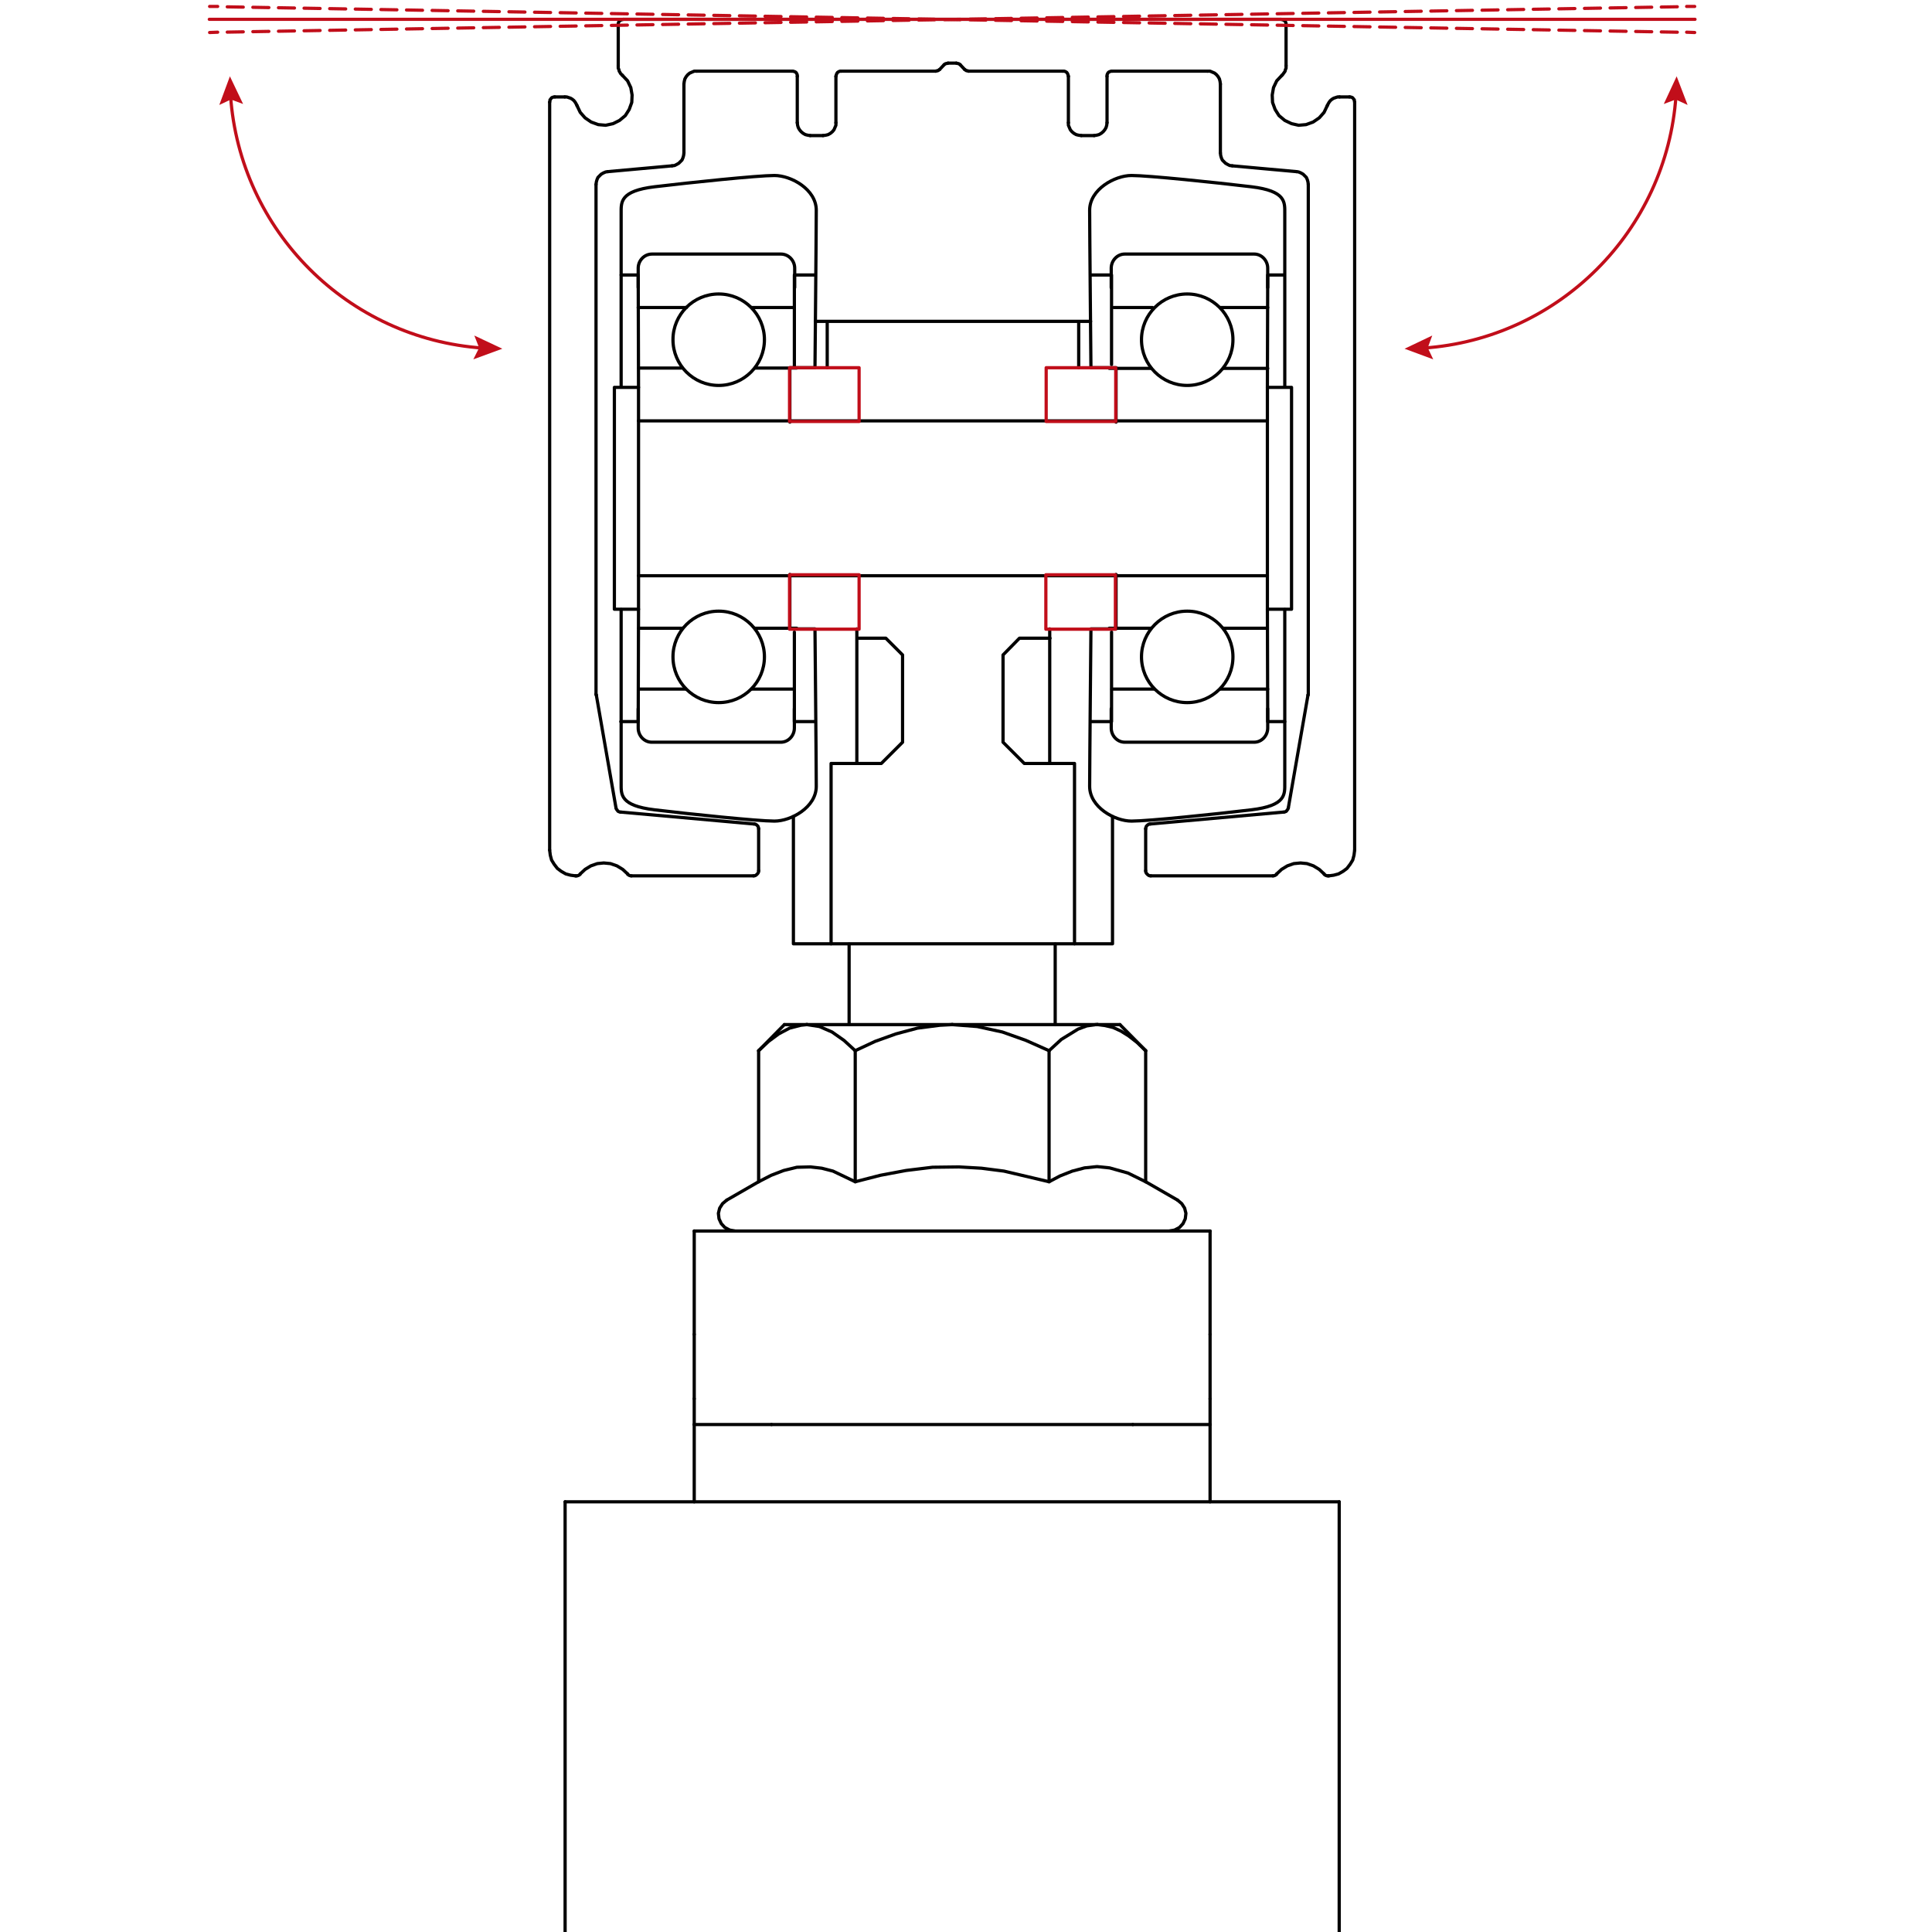 <?xml version="1.0" encoding="utf-8"?>
<!-- Generator: Adobe Illustrator 24.1.2, SVG Export Plug-In . SVG Version: 6.00 Build 0)  -->
<svg version="1.1" id="Livello_1" xmlns="http://www.w3.org/2000/svg" xmlns:xlink="http://www.w3.org/1999/xlink" x="0px" y="0px"
	 width="600px" height="600px" viewBox="0 0 600 600" style="enable-background:new 0 0 600 600;" xml:space="preserve">
<style type="text/css">
	.st0{fill:none;stroke:#000000;stroke-linecap:round;stroke-linejoin:round;stroke-miterlimit:10;}
	.st1{fill:none;stroke:#C10E1A;stroke-linecap:round;stroke-linejoin:round;stroke-miterlimit:10;}
	.st2{fill:none;stroke:#C10E1A;stroke-linecap:round;stroke-linejoin:round;}
	.st3{fill:none;stroke:#C10E1A;stroke-linecap:round;stroke-linejoin:round;stroke-dasharray:4.971,2.983;}
	.st4{fill:#C10E1A;}
</style>
<g>
	<polyline class="st0" points="347.8,318.2 347.5,318.2 346.6,318.2 345.2,318.2 343.3,318.2 340.8,318.2 	"/>
	<polyline class="st0" points="250.6,318.2 248.1,318.2 246.2,318.2 244.8,318.2 243.9,318.2 243.6,318.2 	"/>
	<line class="st0" x1="235.6" y1="367" x2="235.6" y2="326.3"/>
	<polyline class="st0" points="235.6,326.3 238.7,323.4 241.8,321.1 245.2,319.3 248.7,318.4 250.6,318.2 	"/>
	<line class="st0" x1="355.8" y1="367" x2="355.8" y2="326.3"/>
	<polyline class="st0" points="340.8,318.2 343.2,318.5 345.7,319.1 348.1,320.2 350.5,321.7 353.2,323.8 355.8,326.3 	"/>
	<polyline class="st0" points="340.8,318.2 337.8,318.2 334.4,318.2 330.5,318.2 326.3,318.2 321.7,318.2 316.9,318.2 311.8,318.2 
		306.5,318.2 301.1,318.2 295.7,318.2 	"/>
	<polyline class="st0" points="325.8,326.3 329.6,322.8 334.8,319.6 337.5,318.6 340.3,318.2 340.8,318.2 	"/>
	<polyline class="st0" points="295.7,318.2 290.3,318.2 284.9,318.2 279.6,318.2 274.5,318.2 269.7,318.2 265.1,318.2 260.9,318.2 
		257,318.2 253.6,318.2 250.6,318.2 	"/>
	<polyline class="st0" points="250.6,318.2 254.5,318.8 258.4,320.5 262.1,323.1 265.6,326.3 	"/>
	<line class="st0" x1="265.6" y1="367" x2="265.6" y2="326.3"/>
	<line class="st0" x1="325.8" y1="367" x2="325.8" y2="326.3"/>
	<polyline class="st0" points="295.7,318.2 303.5,318.8 311.3,320.5 318.6,323.1 325.8,326.3 	"/>
	<polyline class="st0" points="265.6,326.3 271.8,323.4 278.2,321.1 284.9,319.3 291.9,318.4 295.7,318.2 	"/>
	<polyline class="st0" points="325.8,367 329.2,365.2 333,363.7 336.8,362.7 340.7,362.3 344.6,362.7 350.3,364.3 355.8,367 	"/>
	<polyline class="st0" points="265.6,367 273.4,365 281.4,363.5 289.6,362.5 297.8,362.4 304.8,362.8 311.8,363.7 325.8,367 	"/>
	<polyline class="st0" points="235.6,367 239.5,365 243.4,363.5 247.5,362.5 251.7,362.4 255.2,362.8 258.7,363.7 265.6,367 	"/>
	<line class="st0" x1="215.6" y1="382.3" x2="375.8" y2="382.3"/>
	<polyline class="st0" points="215.6,414.4 215.6,410.2 215.6,406.1 215.6,402.1 215.6,398.3 215.6,394.9 215.6,391.7 215.6,388.9 
		215.6,386.6 215.6,384.8 215.6,383.4 215.6,382.6 215.6,382.3 	"/>
	<polyline class="st0" points="375.8,382.3 375.8,382.6 375.8,383.4 375.8,384.8 375.8,386.6 375.8,388.9 375.8,391.7 375.8,394.9 
		375.8,398.3 375.8,402.1 375.8,406.1 375.8,410.2 375.8,414.4 	"/>
	<line class="st0" x1="375.8" y1="434.4" x2="375.8" y2="414.4"/>
	<line class="st0" x1="215.6" y1="414.4" x2="215.6" y2="434.4"/>
	<polyline class="st0" points="375.8,442.4 375.8,442.3 375.8,441.8 375.8,441.1 375.8,440.1 375.8,438.8 375.8,437.5 375.8,436 
		375.8,434.4 	"/>
	<polyline class="st0" points="215.6,434.4 215.6,436 215.6,437.5 215.6,438.8 215.6,440.1 215.6,441.1 215.6,441.8 215.6,442.3 
		215.6,442.4 	"/>
	<polyline class="st0" points="351.8,442.4 355.5,442.4 359.2,442.4 362.7,442.4 365.9,442.4 368.8,442.4 371.2,442.4 373.2,442.4 
		374.6,442.4 375.5,442.4 375.8,442.4 	"/>
	<line class="st0" x1="375.8" y1="442.4" x2="375.8" y2="466.4"/>
	<polyline class="st0" points="215.6,442.4 215.9,442.4 216.8,442.4 218.2,442.4 220.2,442.4 222.6,442.4 225.5,442.4 228.7,442.4 
		232.2,442.4 235.9,442.4 239.6,442.4 	"/>
	<line class="st0" x1="215.6" y1="466.4" x2="215.6" y2="442.4"/>
	<line class="st0" x1="239.6" y1="442.4" x2="351.8" y2="442.4"/>
	<line class="st0" x1="175.5" y1="600" x2="175.5" y2="466.4"/>
	<line class="st0" x1="415.9" y1="600" x2="415.9" y2="466.4"/>
	<line class="st0" x1="175.5" y1="466.4" x2="415.9" y2="466.4"/>
	<g>
		<polyline class="st0" points="402.6,53.3 403.3,53.4 404,53.7 404.7,54.1 405.2,54.6 405.7,55.1 406,55.8 406.2,56.5 406.3,57.3 
					"/>
		<g>
			<line class="st0" x1="382.7" y1="51.5" x2="402.6" y2="53.3"/>
			<g>
				<line class="st0" x1="406.3" y1="57.3" x2="406.3" y2="215.6"/>
				<polyline class="st0" points="406.3,215.6 406.3,215.7 406.3,215.7 406.3,215.7 406.3,215.8 406.2,215.8 406.2,215.8 
					406.2,215.9 406.2,215.9 				"/>
				<line class="st0" x1="406.2" y1="215.9" x2="400.1" y2="250.9"/>
				<polyline class="st0" points="400.1,250.9 400,251.2 399.9,251.4 399.7,251.6 399.6,251.8 399.4,252 399.1,252.1 398.9,252.2 
					398.6,252.2 				"/>
				<line class="st0" x1="398.6" y1="252.2" x2="357.2" y2="255.9"/>
				<polyline class="st0" points="357.2,255.9 357,255.9 356.7,256 356.4,256.2 356.2,256.4 356,256.6 355.9,256.9 355.8,257.2 
					355.8,257.4 				"/>
				<line class="st0" x1="355.8" y1="257.4" x2="355.8" y2="270.4"/>
				<polyline class="st0" points="355.8,270.4 355.8,270.7 355.9,271 356.1,271.3 356.3,271.5 356.5,271.7 356.8,271.9 357.1,272 
					357.4,272 				"/>
				<line class="st0" x1="357.4" y1="272" x2="395.3" y2="272"/>
				<polyline class="st0" points="395.3,272 395.4,272 395.6,272 395.8,271.9 395.9,271.9 396.1,271.8 396.2,271.7 396.4,271.6 
					396.5,271.4 				"/>
				<polyline class="st0" points="396.5,271.4 398,270 399.8,268.9 401.8,268.2 403.9,268 405.9,268.2 407.9,268.9 409.7,270 
					411.2,271.4 				"/>
				<polyline class="st0" points="411.2,271.4 411.3,271.6 411.5,271.7 411.6,271.8 411.8,271.9 411.9,271.9 412.1,272 412.3,272 
					412.4,272 				"/>
				<line class="st0" x1="412.4" y1="272" x2="412.7" y2="272"/>
				<polyline class="st0" points="412.7,272 414.2,271.8 415.7,271.4 417.1,270.6 418.3,269.7 419.3,268.4 420.1,267.1 420.5,265.6 
					420.7,264 				"/>
				<polyline class="st0" points="170.7,264 170.9,265.6 171.3,267.1 172.1,268.4 173.1,269.7 174.3,270.6 175.7,271.4 177.2,271.8 
					178.7,272 				"/>
				<line class="st0" x1="178.7" y1="272" x2="179" y2="272"/>
				<polyline class="st0" points="179,272 179.1,272 179.3,272 179.5,271.9 179.6,271.9 179.8,271.8 179.9,271.7 180.1,271.6 
					180.2,271.4 				"/>
				<polyline class="st0" points="180.2,271.4 181.7,270 183.5,268.9 185.5,268.2 187.5,268 189.6,268.2 191.6,268.9 193.4,270 
					194.9,271.4 				"/>
				<polyline class="st0" points="194.9,271.4 195,271.6 195.2,271.7 195.3,271.8 195.5,271.9 195.6,271.9 195.8,272 196,272 
					196.1,272 				"/>
				<line class="st0" x1="196.1" y1="272" x2="234" y2="272"/>
				<polyline class="st0" points="234,272 234.3,272 234.6,271.9 234.9,271.7 235.1,271.5 235.3,271.3 235.5,271 235.6,270.7 
					235.6,270.4 				"/>
				<line class="st0" x1="235.6" y1="270.4" x2="235.6" y2="257.4"/>
				<polyline class="st0" points="235.6,257.4 235.6,257.2 235.5,256.9 235.4,256.6 235.2,256.4 235,256.2 234.7,256 234.4,255.9 
					234.2,255.9 				"/>
				<line class="st0" x1="234.2" y1="255.9" x2="192.8" y2="252.2"/>
				<polyline class="st0" points="192.8,252.2 192.5,252.2 192.3,252.1 192,252 191.8,251.8 191.7,251.6 191.5,251.4 191.4,251.2 
					191.3,250.9 				"/>
				<line class="st0" x1="191.3" y1="250.9" x2="185.2" y2="215.9"/>
				<polyline class="st0" points="185.2,215.9 185.2,215.9 185.2,215.8 185.2,215.8 185.2,215.8 185.1,215.7 185.1,215.7 
					185.1,215.7 185.1,215.6 				"/>
				<g>
					<line class="st0" x1="185.1" y1="215.6" x2="185.1" y2="57.3"/>
					<polyline class="st0" points="185.1,57.3 185.2,56.5 185.4,55.8 185.7,55.1 186.2,54.6 186.7,54.1 187.4,53.7 188.1,53.4 
						188.8,53.3 					"/>
					<g>
						<line class="st0" x1="188.8" y1="53.3" x2="208.7" y2="51.5"/>
						<g>
							<line class="st0" x1="379" y1="26.1" x2="379" y2="47.5"/>
							<polyline class="st0" points="379,47.5 379.1,48.3 379.3,49 379.6,49.7 380.1,50.2 380.6,50.7 381.3,51.1 381.9,51.4 
								382.7,51.5 							"/>
							<line class="st0" x1="420.7" y1="264" x2="420.7" y2="31.7"/>
							<polyline class="st0" points="420.7,31.7 420.6,31.3 420.6,31 420.4,30.8 420.2,30.5 420,30.3 419.7,30.2 419.4,30.1 
								419.1,30.1 							"/>
							<line class="st0" x1="419.1" y1="30.1" x2="416" y2="30.1"/>
							<polyline class="st0" points="416,30.1 415.4,30.1 414.8,30.3 414.2,30.5 413.7,30.8 413.2,31.2 412.8,31.7 412.5,32.2 
								412.2,32.8 							"/>
							<polyline class="st0" points="412.2,32.8 411.2,34.9 409.7,36.6 407.8,37.9 405.6,38.7 403.3,38.9 401.1,38.4 399,37.4 
								397.2,35.9 396,34 395.2,31.8 395.1,29.5 395.5,27.2 396.5,25.1 398.1,23.4 							"/>
							<polyline class="st0" points="398.1,23.4 398.4,23.1 398.6,22.8 398.9,22.4 399.1,22.1 399.2,21.6 399.4,21.2 399.4,20.8 
								399.4,20.4 							"/>
							<line class="st0" x1="399.4" y1="20.4" x2="399.4" y2="7.6"/>
							<polyline class="st0" points="399.4,7.6 399.4,7.3 399.3,7 399.2,6.7 399,6.5 398.7,6.3 398.5,6.2 398.2,6.1 397.8,6 							
								"/>
							<line class="st0" x1="397.8" y1="6" x2="193.6" y2="6"/>
							<polyline class="st0" points="193.6,6 193.2,6.1 192.9,6.2 192.7,6.3 192.4,6.5 192.2,6.7 192.1,7 192,7.3 192,7.6 							
								"/>
							<line class="st0" x1="192" y1="7.6" x2="192" y2="20.4"/>
							<polyline class="st0" points="192,20.4 192,20.8 192,21.2 192.2,21.6 192.3,22.1 192.5,22.4 192.7,22.8 193,23.1 193.3,23.4 
															"/>
							<polyline class="st0" points="193.3,23.4 194.9,25.1 195.9,27.2 196.3,29.5 196.2,31.8 195.4,34 194.2,35.9 192.4,37.4 
								190.4,38.4 188.1,38.9 185.8,38.7 183.6,37.9 181.7,36.6 180.2,34.9 179.2,32.8 							"/>
							<polyline class="st0" points="179.2,32.8 178.9,32.2 178.6,31.7 178.2,31.2 177.7,30.8 177.2,30.5 176.6,30.3 176,30.1 
								175.4,30.1 							"/>
							<line class="st0" x1="175.4" y1="30.1" x2="172.3" y2="30.1"/>
							<polyline class="st0" points="172.3,30.1 172,30.1 171.7,30.2 171.4,30.3 171.2,30.5 171,30.8 170.8,31 170.8,31.3 
								170.7,31.7 							"/>
							<line class="st0" x1="170.7" y1="31.7" x2="170.7" y2="264"/>
							<polyline class="st0" points="208.7,51.5 209.5,51.4 210.1,51.1 210.8,50.7 211.3,50.2 211.8,49.7 212.1,49 212.3,48.3 
								212.4,47.5 							"/>
							<line class="st0" x1="212.4" y1="47.5" x2="212.4" y2="26.1"/>
							<polyline class="st0" points="212.4,26.1 212.5,25.3 212.7,24.5 213.1,23.8 213.6,23.2 214.2,22.7 214.9,22.4 215.6,22.1 
								216.4,22.1 							"/>
							<line class="st0" x1="216.4" y1="22.1" x2="246" y2="22.1"/>
							<polyline class="st0" points="246,22.1 246.3,22.1 246.6,22.2 246.9,22.3 247.2,22.5 247.4,22.8 247.5,23 247.6,23.3 
								247.6,23.7 							"/>
							<line class="st0" x1="247.6" y1="23.7" x2="247.6" y2="38.1"/>
							<polyline class="st0" points="247.6,38.1 247.7,38.9 247.9,39.6 248.3,40.3 248.8,40.9 249.4,41.4 250.1,41.8 250.9,42 
								251.6,42.1 							"/>
							<line class="st0" x1="251.6" y1="42.1" x2="255.6" y2="42.1"/>
							<polyline class="st0" points="255.6,42.1 256.4,42 257.2,41.8 257.9,41.4 258.5,40.9 259,40.3 259.3,39.6 259.6,38.9 
								259.6,38.1 							"/>
							<line class="st0" x1="259.6" y1="38.1" x2="259.6" y2="23.7"/>
							<polyline class="st0" points="259.6,23.7 259.7,23.3 259.8,23 259.9,22.8 260.1,22.5 260.4,22.3 260.6,22.2 260.9,22.1 
								261.2,22.1 							"/>
							<line class="st0" x1="261.2" y1="22.1" x2="290.6" y2="22.1"/>
							<polyline class="st0" points="290.6,22.1 290.8,22 290.9,22 291.1,22 291.2,21.9 291.4,21.9 291.5,21.8 291.6,21.7 
								291.8,21.6 							"/>
							<line class="st0" x1="291.8" y1="21.6" x2="293.2" y2="20.1"/>
							<polyline class="st0" points="293.2,20.1 293.3,20 293.5,19.9 293.6,19.8 293.7,19.8 293.9,19.7 294,19.7 294.2,19.7 
								294.4,19.6 							"/>
							<line class="st0" x1="294.4" y1="19.6" x2="297" y2="19.6"/>
							<polyline class="st0" points="297,19.6 297.2,19.7 297.4,19.7 297.5,19.7 297.7,19.8 297.8,19.8 297.9,19.9 298.1,20 
								298.2,20.1 							"/>
							<line class="st0" x1="298.2" y1="20.1" x2="299.6" y2="21.6"/>
							<polyline class="st0" points="299.6,21.6 299.8,21.7 299.9,21.8 300,21.9 300.2,21.9 300.3,22 300.5,22 300.6,22 300.8,22.1 
															"/>
							<line class="st0" x1="300.8" y1="22.1" x2="330.1" y2="22.1"/>
							<polyline class="st0" points="330.1,22.1 330.5,22.1 330.8,22.2 331,22.3 331.3,22.5 331.5,22.8 331.6,23 331.7,23.3 
								331.8,23.7 							"/>
							<line class="st0" x1="331.8" y1="23.7" x2="331.8" y2="38.1"/>
							<polyline class="st0" points="331.8,38.1 331.8,38.9 332.1,39.6 332.4,40.3 332.9,40.9 333.5,41.4 334.2,41.8 335,42 
								335.8,42.1 							"/>
							<line class="st0" x1="335.8" y1="42.1" x2="339.8" y2="42.1"/>
							<polyline class="st0" points="339.8,42.1 340.5,42 341.3,41.8 342,41.4 342.6,40.9 343.1,40.3 343.5,39.6 343.7,38.9 
								343.8,38.1 							"/>
							<line class="st0" x1="343.8" y1="38.1" x2="343.8" y2="23.7"/>
							<polyline class="st0" points="343.8,23.7 343.8,23.3 343.9,23 344,22.8 344.2,22.5 344.5,22.3 344.8,22.2 345.1,22.1 
								345.4,22.1 							"/>
							<line class="st0" x1="345.4" y1="22.1" x2="375" y2="22.1"/>
							<polyline class="st0" points="375,22.1 375.8,22.1 376.5,22.4 377.2,22.7 377.8,23.2 378.3,23.8 378.7,24.5 378.9,25.3 
								379,26.1 							"/>
						</g>
					</g>
				</g>
				<line class="st0" x1="263.7" y1="293.2" x2="263.7" y2="318.2"/>
				<line class="st0" x1="327.7" y1="318.2" x2="327.7" y2="293.2"/>
			</g>
		</g>
	</g>
	<line class="st0" x1="355.8" y1="326.3" x2="347.8" y2="318.2"/>
	<line class="st0" x1="243.6" y1="318.2" x2="235.6" y2="326.3"/>
	<line class="st0" x1="235.6" y1="367" x2="225.7" y2="372.7"/>
	<line class="st0" x1="365.7" y1="372.7" x2="355.8" y2="367"/>
	<polyline class="st0" points="363.2,382.3 364.8,382 366.3,381.2 367.4,380 368.1,378.5 368.3,376.8 367.9,375.2 367,373.8 
		365.7,372.7 	"/>
	<polyline class="st0" points="225.7,372.7 224.4,373.8 223.5,375.2 223.1,376.8 223.3,378.5 224,380 225.1,381.2 226.6,382 
		228.2,382.3 	"/>
	<g>
		<g>
			<path class="st0" d="M192.9,120.2c0,0,0-50.6,0-54s-0.4-6.9,10.4-8.2c10.8-1.3,32-3.5,37.2-3.5s13,4.3,13,10.8
				s-0.4,48.9-0.4,48.9h-7.8v16.9"/>
			<polyline class="st0" points="192.9,85.4 198.2,85.4 198.3,120.3 			"/>
			<circle class="st0" cx="223.2" cy="105.5" r="14.2"/>
			<line class="st0" x1="233.4" y1="95.5" x2="246.7" y2="95.5"/>
			<line class="st0" x1="198.2" y1="95.5" x2="213.2" y2="95.5"/>
			<line class="st0" x1="198.4" y1="114.3" x2="211.6" y2="114.3"/>
			<line class="st0" x1="234.5" y1="114.3" x2="247.4" y2="114.3"/>
			<polyline class="st0" points="253,85.4 246.7,85.4 246.7,114.2 			"/>
			<path class="st0" d="M198.2,89.3v-6c0-2.4,1.9-4.4,4.3-4.4h40c2.4,0,4.3,2,4.3,4.4v6"/>
			<line class="st0" x1="256.9" y1="114.2" x2="256.9" y2="100.4"/>
		</g>
		<g>
			<path class="st0" d="M399,120c0,0,0-50.4,0-53.8s0.4-6.9-10.4-8.2s-32-3.5-37.2-3.5s-13,4.3-13,10.8s0.4,48.9,0.4,48.9h7.8v16.9"
				/>
			<polyline class="st0" points="398.8,85.4 393.7,85.4 393.6,120.3 			"/>
			<circle class="st0" cx="368.7" cy="105.5" r="14.2"/>
			<line class="st0" x1="357.9" y1="95.5" x2="345.9" y2="95.5"/>
			<line class="st0" x1="393.7" y1="95.5" x2="379.1" y2="95.5"/>
			<line class="st0" x1="393.7" y1="114.4" x2="380" y2="114.4"/>
			<line class="st0" x1="357.5" y1="114.4" x2="344.5" y2="114.4"/>
			<polyline class="st0" points="338.9,85.4 345.2,85.4 345.2,113.2 			"/>
			<path class="st0" d="M393.7,89.3v-6c0-2.4-1.9-4.4-4.2-4.4h-40.2c-2.3,0-4.2,2-4.2,4.4v6"/>
			<polyline class="st0" points="393.6,130.7 308.7,130.7 283.2,130.7 198.3,130.7 			"/>
			<polyline class="st0" points="338.7,99.8 306.1,99.8 285.8,99.8 253.2,99.8 			"/>
			<line class="st0" x1="335" y1="114.2" x2="335" y2="100.4"/>
		</g>
	</g>
	<g>
		<path class="st0" d="M192.9,189.3c0,0,0,50.6,0,54s-0.4,6.9,10.4,8.2c10.8,1.3,32,3.5,37.2,3.5s13-4.3,13-10.8s-0.4-48.9-0.4-48.9
			h-7.8v-16.9"/>
		<polygon class="st0" points="198.3,161.5 198.3,189.2 190.8,189.2 190.8,161.5 190.8,147.9 190.8,120.3 198.3,120.3 198.3,147.9 
					"/>
		<polyline class="st0" points="192.8,224.1 198.2,224.1 198.3,189.2 		"/>
		<circle class="st0" cx="223.2" cy="204" r="14.2"/>
		<line class="st0" x1="233.4" y1="214" x2="246.6" y2="214"/>
		<line class="st0" x1="198.3" y1="214" x2="213" y2="214"/>
		<line class="st0" x1="198.4" y1="195.1" x2="212" y2="195.1"/>
		<line class="st0" x1="234.4" y1="195.1" x2="247.4" y2="195.1"/>
		<polyline class="st0" points="253,224.1 246.7,224.1 246.7,196.3 		"/>
		<path class="st0" d="M198.2,220.1v6c0,2.4,1.9,4.4,4.2,4.4h40.1c2.3,0,4.2-2,4.2-4.4v-6"/>
		<line class="st0" x1="266.1" y1="195.3" x2="266.1" y2="237.1"/>
	</g>
	<path class="st0" d="M399,189.3c0,0,0,50.6,0,54s0.4,6.9-10.4,8.2s-32,3.5-37.2,3.5s-13-4.3-13-10.8s0.4-48.9,0.4-48.9h7.8v-16.9"
		/>
	<polygon class="st0" points="401.1,161.5 401.1,189.2 393.6,189.2 393.6,161.5 393.6,147.9 393.6,120.3 401.1,120.3 401.1,147.9 	
		"/>
	<polyline class="st0" points="399,224.1 393.7,224.1 393.6,189.2 	"/>
	<circle class="st0" cx="368.7" cy="204" r="14.2"/>
	<line class="st0" x1="358.3" y1="214" x2="345.3" y2="214"/>
	<line class="st0" x1="393.7" y1="214" x2="379" y2="214"/>
	<line class="st0" x1="393.6" y1="195.1" x2="380" y2="195.1"/>
	<line class="st0" x1="357.5" y1="195.1" x2="344.5" y2="195.1"/>
	<polyline class="st0" points="338.9,224.1 345.2,224.1 345.2,196.3 	"/>
	<path class="st0" d="M393.7,220.1v6c0,2.4-1.9,4.4-4.2,4.4h-40.2c-2.3,0-4.2-2-4.2-4.4v-6"/>
	<polyline class="st0" points="393.6,178.8 308.7,178.8 283.2,178.8 198.3,178.8 	"/>
	<polyline class="st0" points="345.5,253.6 345.5,293.1 307.7,293.1 284.2,293.1 257.5,293.1 246.4,293.1 246.4,253.6 	"/>
	<line class="st0" x1="326" y1="195.3" x2="326" y2="237.1"/>
	<polyline class="st0" points="266.7,198.2 275.1,198.2 280.3,203.4 280.3,230.5 273.7,237.1 258.1,237.1 258.1,293.1 	"/>
	<polyline class="st0" points="326.1,198.2 316.6,198.2 311.5,203.4 311.5,230.5 318.1,237.1 333.7,237.1 333.7,293.1 	"/>
	<rect x="245.2" y="114.2" class="st1" width="21.6" height="16.7"/>
	<rect x="324.9" y="114.2" class="st1" width="21.6" height="16.7"/>
	<rect x="245.2" y="178.5" class="st1" width="21.6" height="16.9"/>
	<rect x="324.8" y="178.5" class="st1" width="21.6" height="16.9"/>
	<line class="st1" x1="526.4" y1="6" x2="65" y2="6"/>
	<g>
		<g>
			<line class="st2" x1="526.3" y1="10.1" x2="523.8" y2="10"/>
			<line class="st3" x1="520.9" y1="10" x2="69.1" y2="2.1"/>
			<line class="st2" x1="67.6" y1="2" x2="65.1" y2="2"/>
		</g>
	</g>
	<g>
		<g>
			<line class="st2" x1="526.3" y1="2" x2="523.8" y2="2"/>
			<line class="st3" x1="520.9" y1="2.1" x2="69.1" y2="10"/>
			<line class="st2" x1="67.6" y1="10" x2="65.1" y2="10.1"/>
		</g>
	</g>
	<g>
		<g>
			<path class="st2" d="M150,108.1c-42-2.9-75.5-36.4-78.4-78.4"/>
			<g>
				<polygon class="st4" points="147.3,104.2 148.8,108 147,111.6 156,108.3 				"/>
			</g>
			<g>
				<polygon class="st4" points="75.5,32.3 71.7,30.9 68.1,32.6 71.4,23.7 				"/>
			</g>
		</g>
	</g>
	<g>
		<g>
			<path class="st2" d="M520.5,29.7c-2.9,42-36.4,75.5-78.4,78.4"/>
			<g>
				<polygon class="st4" points="516.7,32.3 520.4,30.9 524.1,32.6 520.7,23.7 				"/>
			</g>
			<g>
				<polygon class="st4" points="444.8,104.2 443.4,108 445.1,111.6 436.2,108.3 				"/>
			</g>
		</g>
	</g>
</g>
</svg>
